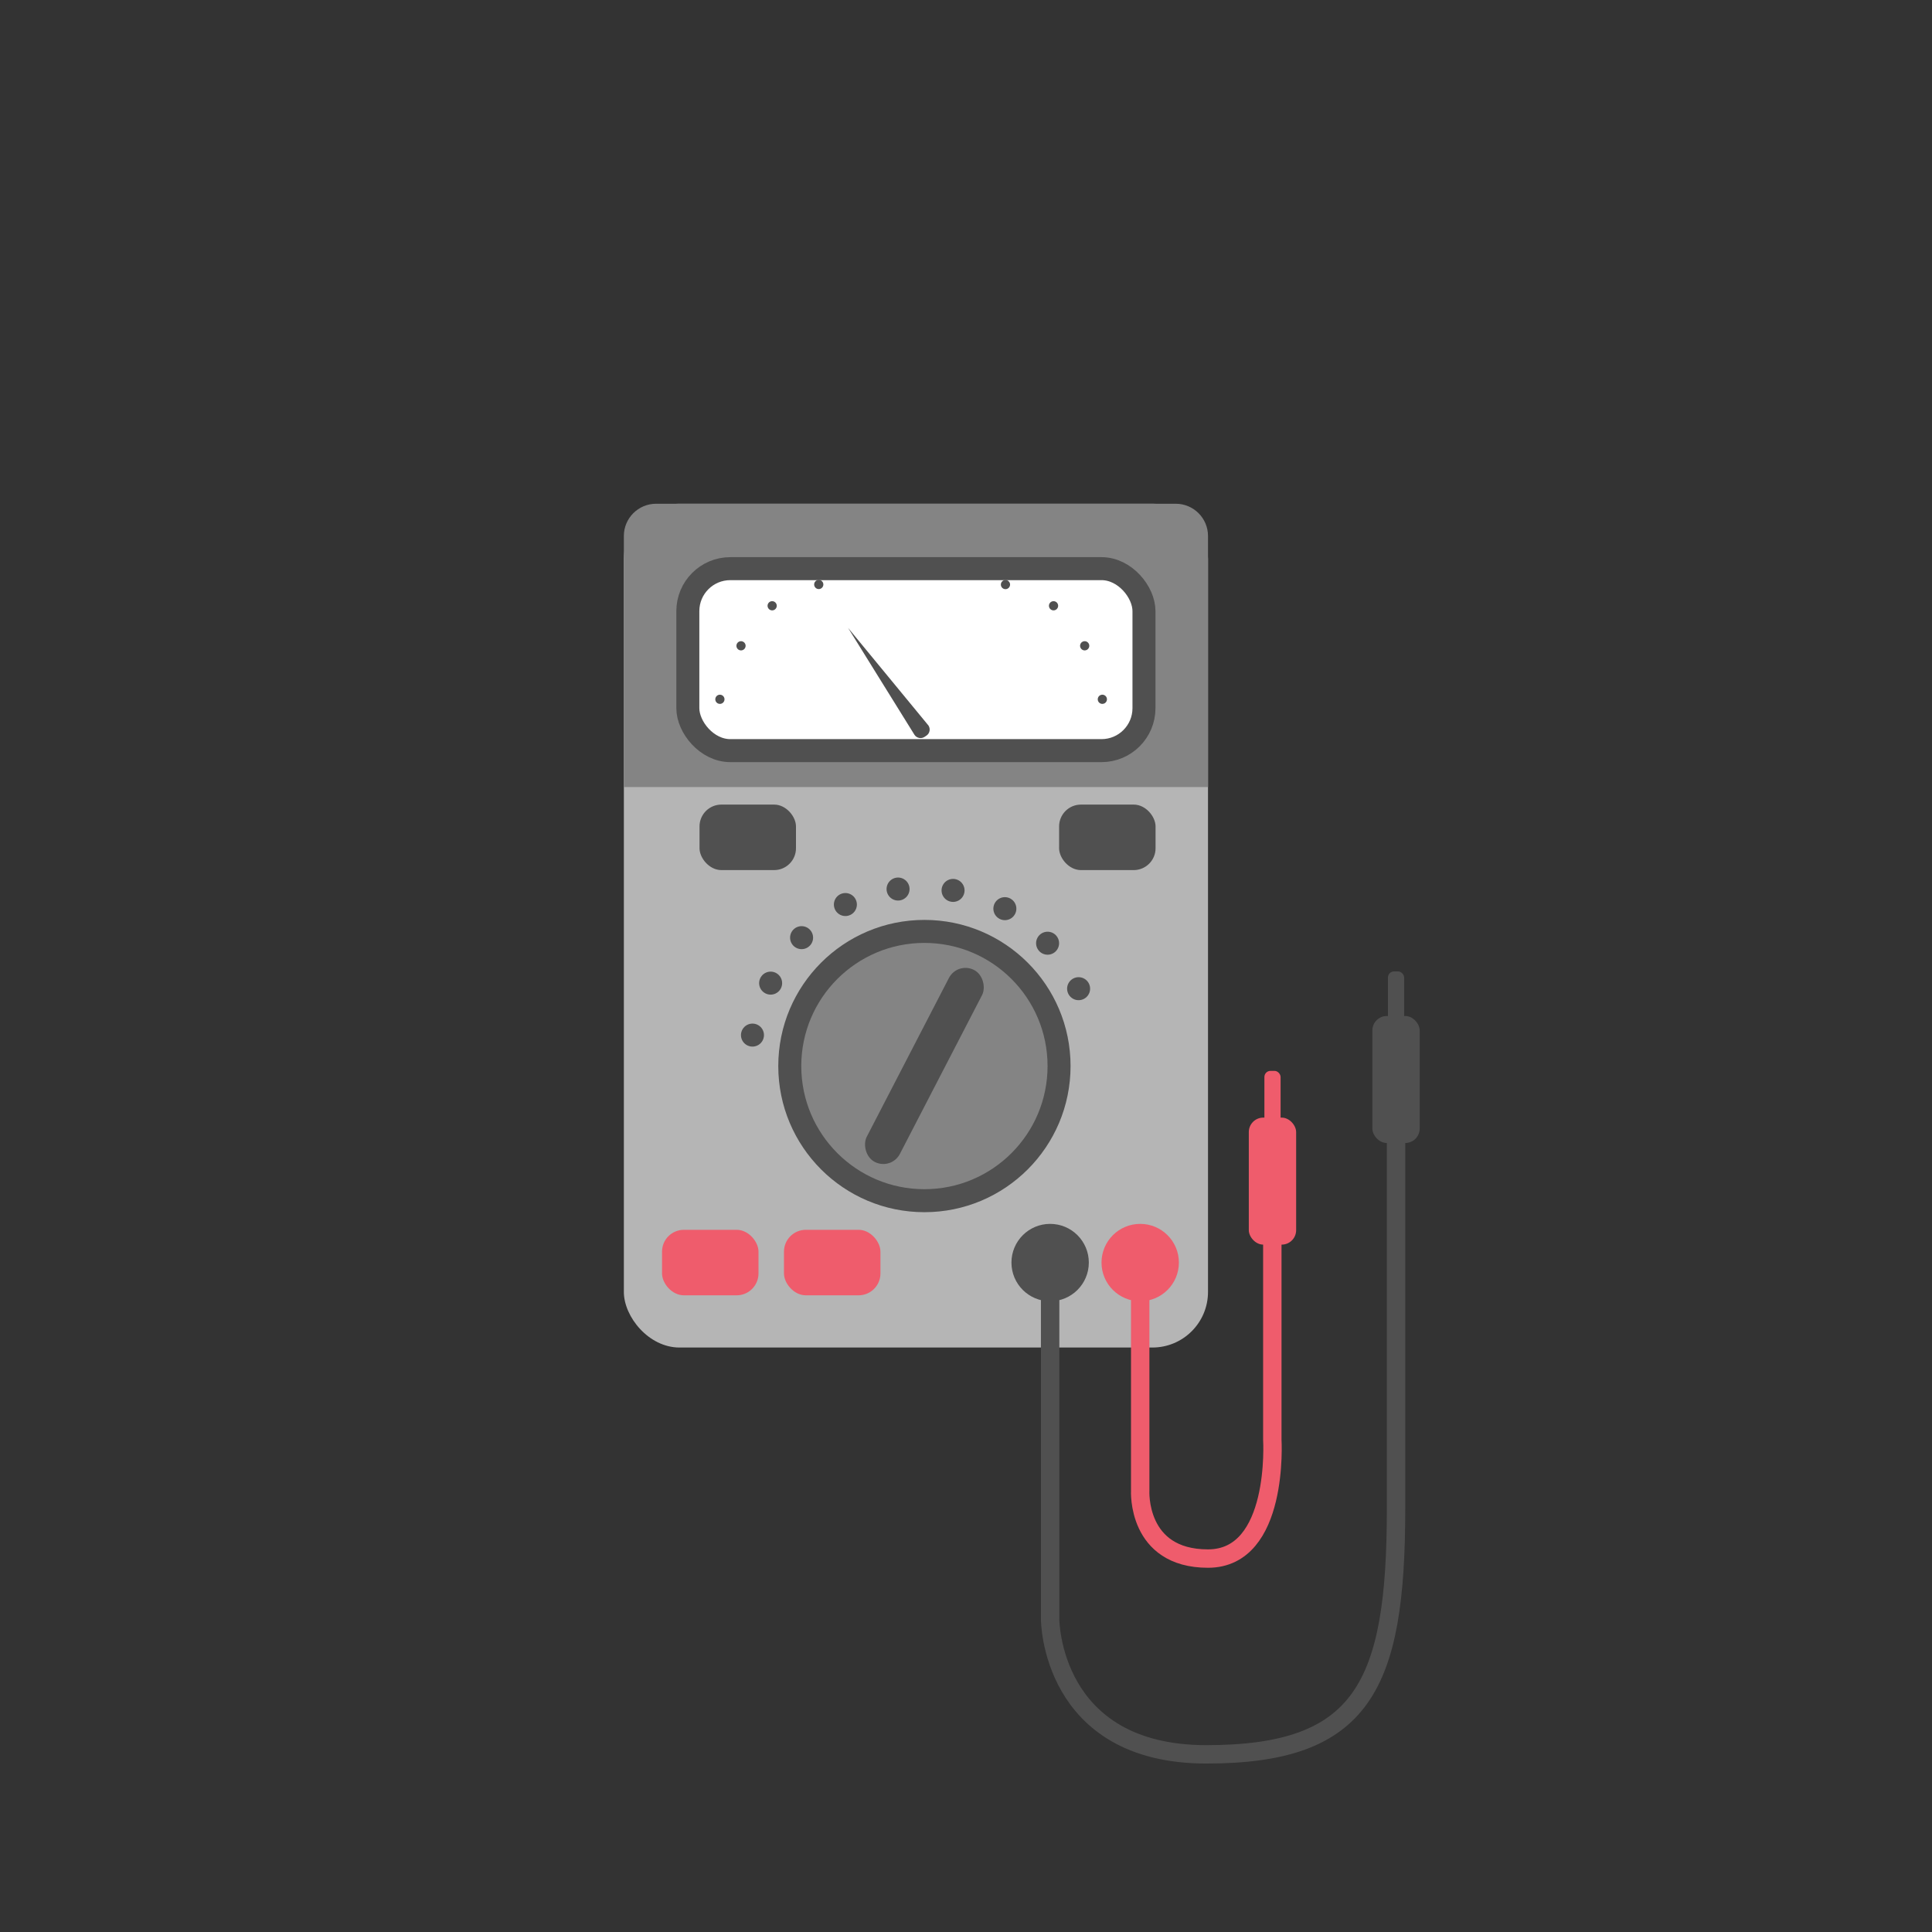 <?xml version="1.0" encoding="UTF-8"?><svg id="Camada_1" xmlns="http://www.w3.org/2000/svg" viewBox="0 0 420 420"><rect x="0" y="0" width="420" height="420" fill="#333333" stroke="none"/><defs><style>.cls-1{fill:#848484;}.cls-2,.cls-3{stroke-dasharray:0 12;}.cls-2,.cls-3,.cls-4{stroke-linecap:round;stroke-linejoin:round;}.cls-2,.cls-3,.cls-4,.cls-5,.cls-6{fill:none;}.cls-2,.cls-3,.cls-5,.cls-6,.cls-7{stroke:#505050;}.cls-2,.cls-6,.cls-7{stroke-width:5px;}.cls-3{stroke-width:2px;}.cls-8{fill:#505050;}.cls-9{fill:#ef5c6c;}.cls-4{stroke:#ef5c6c;}.cls-4,.cls-5{stroke-width:4px;}.cls-5,.cls-6,.cls-7{stroke-miterlimit:10;}.cls-10{fill:#b5b5b5;}.cls-7{fill:#fff;}</style></defs><rect class="cls-10" x="135.62" y="109.51" width="126.99" height="183.43" rx="12.09" ry="12.09"/><path class="cls-1" d="M142.62,109.51h112.98c3.87,0,7.01,3.14,7.01,7.01v54.58h-126.99v-54.58c0-3.87,3.14-7.01,7.01-7.01Z"/><rect class="cls-7" x="149.53" y="123.62" width="99.16" height="39.56" rx="9.23" ry="9.23"/><path class="cls-8" d="M184.36,136.49l17.47,21.22c.49,.72,.3,1.71-.42,2.2l-.4,.27c-.72,.49-1.71,.3-2.2-.42l-14.45-23.27h0Z"/><rect class="cls-9" x="143.92" y="267.35" width="20.97" height="14.24" rx="4.75" ry="4.75"/><rect class="cls-9" x="170.43" y="267.35" width="20.97" height="14.24" rx="4.75" ry="4.75"/><rect class="cls-8" x="152.07" y="174.91" width="20.97" height="14.24" rx="4.75" ry="4.75"/><rect class="cls-8" x="230.24" y="174.91" width="20.97" height="14.24" rx="4.75" ry="4.75"/><circle class="cls-1" cx="200.96" cy="231.75" r="27.69"/><circle class="cls-6" cx="200.96" cy="231.75" r="29.27"/><path class="cls-2" d="M163.58,225.02s5.54-32.04,36.59-32.04,38.18,32.04,38.18,32.04"/><rect class="cls-8" x="196.91" y="208.24" width="8.11" height="46.98" rx="4.05" ry="4.05" transform="translate(128.97 -66.44) rotate(27.36)"/><line class="cls-3" x1="156.5" y1="152.02" x2="164.19" y2="152.7"/><line class="cls-3" x1="239.64" y1="152.02" x2="231.95" y2="152.7"/><line class="cls-3" x1="161.09" y1="140.39" x2="167.55" y2="144.61"/><line class="cls-3" x1="167.86" y1="131.69" x2="173.18" y2="137.29"/><line class="cls-3" x1="235.8" y1="140.39" x2="229.33" y2="144.61"/><line class="cls-3" x1="229.03" y1="131.69" x2="223.71" y2="137.29"/><line class="cls-3" x1="177.99" y1="127.06" x2="181.39" y2="133.99"/><line class="cls-3" x1="192.06" y1="124.73" x2="192.21" y2="132.45"/><line class="cls-3" x1="205.15" y1="124.77" x2="204.95" y2="132.49"/><line class="cls-3" x1="218.58" y1="127.08" x2="214.86" y2="133.84"/><circle class="cls-8" cx="228.29" cy="274.47" r="8.41"/><circle class="cls-9" cx="247.87" cy="274.47" r="8.41"/><path class="cls-4" d="M247.87,274.47v49.58s-.82,14.77,14.74,14.77,13.98-25.85,13.98-25.85v-56.97"/><rect class="cls-9" x="271.48" y="242.96" width="10.29" height="27.61" rx="3.14" ry="3.14"/><rect class="cls-8" x="298.34" y="220.87" width="10.29" height="27.61" rx="3.14" ry="3.14"/><rect class="cls-9" x="274.87" y="232.8" width="3.52" height="15.68" rx="1.32" ry="1.32"/><rect class="cls-8" x="301.73" y="211.18" width="3.52" height="15.68" rx="1.32" ry="1.32"/><path class="cls-5" d="M228.29,274.47v77.54s0,29.37,33.96,29.37,41.24-14.77,41.24-53.46v-91.43"/></svg>